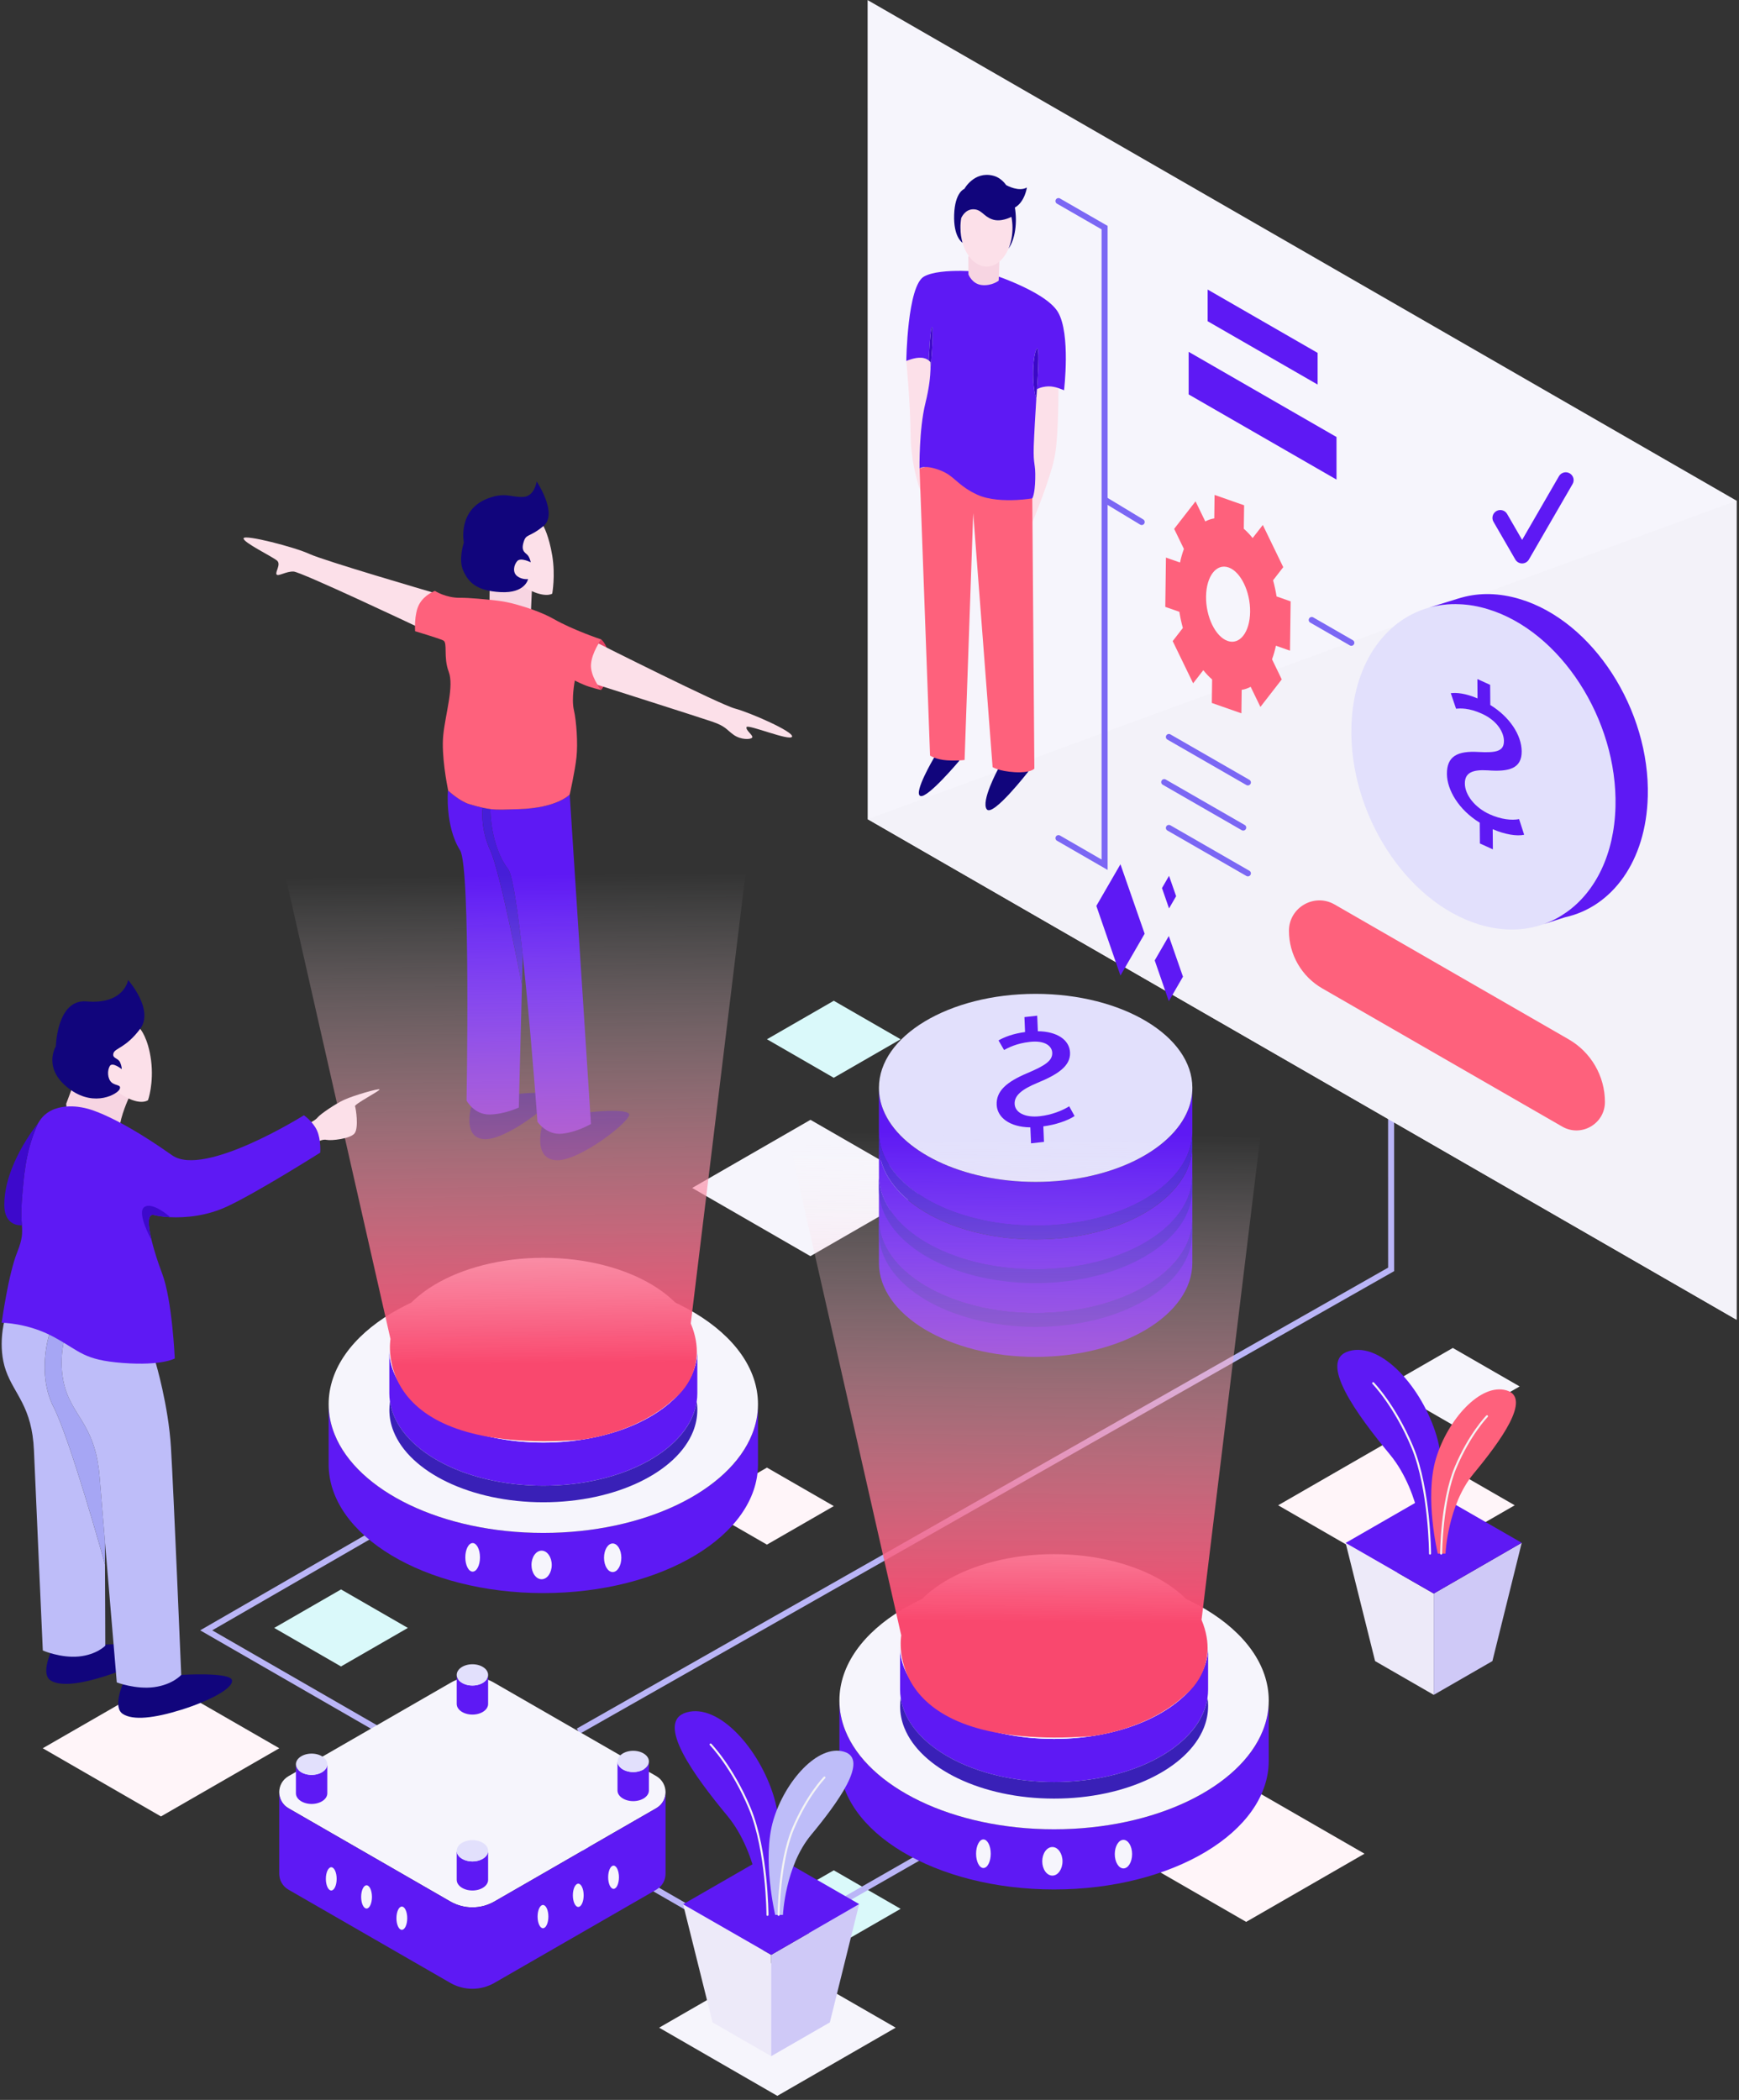 <svg xmlns="http://www.w3.org/2000/svg" width="420" height="507" viewBox="0 0 420 507" fill="none"><rect x="0" y="0" width="420" height="507" fill="#333333" stroke="none"/><g clip-path="url(#clip0_423_5812)"><path d="M308.697 363.437L337.266 346.985L365.83 363.437L337.246 379.899L308.697 363.437Z" fill="#FFF5F9"></path><path d="M334.742 334.74L350.882 325.449L367.021 334.74L350.872 344.041L334.742 334.74Z" fill="#F6F5FC"></path><path d="M159.191 489.561L187.755 473.114L216.324 489.561L187.74 506.023L159.191 489.561Z" fill="#F6F5FC"></path><path d="M185.236 460.868L201.376 451.572L217.515 460.868L201.366 470.169L185.236 460.868Z" fill="#DAF9FA"></path><path d="M167.173 286.822L195.742 270.37L224.31 286.822L195.727 303.284L167.173 286.822Z" fill="#F6F5FC"></path><path d="M185.236 250.919L201.376 241.624L217.515 250.919L201.366 260.22L185.236 250.919Z" fill="#DAF9FA"></path><path d="M10.325 422.099L38.894 405.652L67.458 422.099L38.874 438.561L10.325 422.099Z" fill="#FFF5F9"></path><path d="M66.228 393.048L82.367 383.752L98.506 393.048L82.357 402.349L66.228 393.048Z" fill="#DAF9FA"></path><path d="M272.418 447.557L300.987 431.105L329.551 447.557L300.972 464.019L272.418 447.557Z" fill="#FFF5F9"></path><path d="M169.092 363.634L185.236 354.338L201.376 363.634L185.226 372.935L169.092 363.634Z" fill="#FFF5F9"></path><path d="M183.347 471.371L182.988 471.16L48.347 393.627L94.62 366.922L95.348 368.179L51.255 393.627L183.352 469.698L225.162 445.771L225.885 447.027L183.347 471.371Z" fill="#BAB5F7"></path><path d="M140.021 418.609L139.303 417.348L335.259 306.057L335.249 269.452H336.706L336.715 306.901L336.346 307.112L140.021 418.609Z" fill="#BAB5F7"></path><path d="M160.746 432.681V432.705C160.746 434.207 159.993 435.709 158.497 436.578L148.159 442.526L131.129 452.347L119.423 459.086C116.121 460.991 112.047 460.991 108.746 459.086L97.094 452.377L80.014 442.541L69.686 436.592C68.18 435.738 67.438 434.222 67.438 432.705V432.681C67.452 431.189 68.19 429.702 69.686 428.833L108.913 406.236C112.121 404.381 116.072 404.381 119.266 406.236L158.492 428.818C159.973 429.672 160.726 431.174 160.741 432.681H160.746Z" fill="#F6F5FC"></path><path d="M160.746 432.705V452.323C160.771 453.84 160.018 455.381 158.497 456.249L119.423 478.743C116.121 480.648 112.047 480.648 108.746 478.743L69.686 456.249C68.19 455.381 67.452 453.894 67.438 452.402V432.705C67.438 434.222 68.176 435.739 69.686 436.593L80.014 442.541L97.094 452.377L108.746 459.086C112.047 460.991 116.121 460.991 119.423 459.086L131.129 452.348L148.159 442.526L158.497 436.578C159.993 435.709 160.746 434.207 160.746 432.705Z" fill="#5E19F4"></path><path d="M79.05 425.962V432.98C79.05 434.394 77.358 435.547 75.261 435.547C73.165 435.547 71.468 434.394 71.468 432.98V425.962C71.468 427.375 73.165 428.529 75.261 428.529C77.358 428.529 79.05 427.375 79.05 425.962Z" fill="#5E19F4"></path><path d="M79.05 425.962C79.05 427.375 77.358 428.529 75.261 428.529C73.165 428.529 71.468 427.375 71.468 425.962C71.468 424.548 73.165 423.395 75.261 423.395C77.358 423.395 79.05 424.548 79.05 425.962Z" fill="#E2E0FC"></path><path d="M117.888 446.855V453.874C117.888 455.288 116.196 456.441 114.099 456.441C112.003 456.441 110.306 455.288 110.306 453.874V446.855C110.306 448.269 112.003 449.422 114.099 449.422C116.196 449.422 117.888 448.269 117.888 446.855Z" fill="#5E19F4"></path><path d="M117.888 446.855C117.888 448.269 116.196 449.422 114.099 449.422C112.003 449.422 110.306 448.269 110.306 446.855C110.306 445.442 112.003 444.288 114.099 444.288C116.196 444.288 117.888 445.442 117.888 446.855Z" fill="#E2E0FC"></path><path d="M117.888 404.386V411.404C117.888 412.818 116.196 413.971 114.099 413.971C112.003 413.971 110.306 412.818 110.306 411.404V404.386C110.306 405.799 112.003 406.953 114.099 406.953C116.196 406.953 117.888 405.799 117.888 404.386Z" fill="#5E19F4"></path><path d="M117.888 404.386C117.888 405.799 116.196 406.953 114.099 406.953C112.003 406.953 110.306 405.799 110.306 404.386C110.306 402.972 112.003 401.819 114.099 401.819C116.196 401.819 117.888 402.972 117.888 404.386Z" fill="#E2E0FC"></path><path d="M156.721 425.279V432.298C156.721 433.712 155.029 434.865 152.932 434.865C150.836 434.865 149.139 433.712 149.139 432.298V425.279C149.139 426.693 150.836 427.846 152.932 427.846C155.029 427.846 156.721 426.693 156.721 425.279Z" fill="#5E19F4"></path><path d="M156.721 425.279C156.721 426.693 155.029 427.846 152.932 427.846C150.836 427.846 149.139 426.693 149.139 425.279C149.139 423.866 150.836 422.712 152.932 422.712C155.029 422.712 156.721 423.866 156.721 425.279Z" fill="#E2E0FC"></path><path d="M80.005 456.441C80.725 456.441 81.309 455.184 81.309 453.633C81.309 452.083 80.725 450.826 80.005 450.826C79.285 450.826 78.701 452.083 78.701 453.633C78.701 455.184 79.285 456.441 80.005 456.441Z" fill="#F6F5FC"></path><path d="M88.528 460.799C89.248 460.799 89.832 459.542 89.832 457.992C89.832 456.441 89.248 455.184 88.528 455.184C87.807 455.184 87.224 456.441 87.224 457.992C87.224 459.542 87.807 460.799 88.528 460.799Z" fill="#F6F5FC"></path><path d="M97.05 465.938C97.77 465.938 98.354 464.681 98.354 463.131C98.354 461.58 97.77 460.323 97.05 460.323C96.33 460.323 95.746 461.58 95.746 463.131C95.746 464.681 96.33 465.938 97.05 465.938Z" fill="#F6F5FC"></path><path d="M148.184 456.048C148.904 456.048 149.488 454.791 149.488 453.241C149.488 451.69 148.904 450.433 148.184 450.433C147.464 450.433 146.88 451.69 146.88 453.241C146.88 454.791 147.464 456.048 148.184 456.048Z" fill="#F6F5FC"></path><path d="M139.661 460.411C140.382 460.411 140.965 459.155 140.965 457.604C140.965 456.054 140.382 454.797 139.661 454.797C138.941 454.797 138.357 456.054 138.357 457.604C138.357 459.155 138.941 460.411 139.661 460.411Z" fill="#F6F5FC"></path><path d="M131.14 465.55C131.86 465.55 132.444 464.293 132.444 462.743C132.444 461.192 131.86 459.936 131.14 459.936C130.42 459.936 129.836 461.192 129.836 462.743C129.836 464.293 130.42 465.55 131.14 465.55Z" fill="#F6F5FC"></path><path d="M419.411 120.889V318.636L209.559 197.784L209.544 0.022L216.649 4.111L419.411 120.889Z" fill="#F6F5FC"></path><path d="M419.41 120.889L209.559 197.784L419.41 318.636V120.889Z" fill="#F3F2F9"></path><path d="M255.639 93.708C255.639 93.708 255.688 104.148 254.857 109.507C254.04 114.867 249.356 126.038 249.356 126.038C249.356 126.038 244.789 124.084 244.976 123.81C245.021 123.736 245.242 122.519 245.547 120.717C247.742 120.6 249.311 120.325 249.311 120.325C249.311 120.325 249.946 119.51 250.03 115.623C250.133 111.721 249.528 112.452 249.666 107.824C249.774 104.648 250.094 99.294 250.29 96.26C250.384 94.881 250.448 93.983 250.448 93.983C250.448 93.983 251.403 93.365 253.159 93.296C254.001 93.262 254.921 93.473 255.634 93.713L255.639 93.708Z" fill="#FCE0E9"></path><path d="M390.158 194.786C389.867 206.241 385.33 215.262 378.412 220.19C377.556 220.798 376.665 221.348 375.735 221.844C374.791 222.335 373.802 222.772 372.783 223.135C372.665 223.179 372.567 223.208 372.448 223.253C372.04 223.37 371.75 223.468 371.676 223.483C371.661 223.498 371.646 223.498 371.646 223.498C367.287 224.789 362.401 224.774 357.254 223.208C339.648 217.873 325.821 196.484 326.392 175.458C326.771 160.596 334.27 149.891 344.839 146.789L345.248 146.657C346.325 146.367 347.442 146.151 348.579 146.019C349.888 145.872 351.226 145.818 352.574 145.886C354.739 145.975 356.993 146.367 359.291 147.059C376.882 152.365 390.709 173.754 390.153 194.781L390.158 194.786Z" fill="#E2E0FC"></path><path d="M241.021 185.755C241.021 185.755 236.853 193.475 238.324 195.399C239.791 197.323 248.397 186.24 248.397 186.24L245.749 183.924L241.026 185.755H241.021Z" fill="#11057C"></path><path d="M225.555 183.001C225.555 183.001 220.58 191.414 222.258 192.169C223.941 192.92 231.691 183.673 231.691 183.673L228.305 179.664L225.555 183.006V183.001Z" fill="#11057C"></path><path d="M228.36 114.145C228.36 114.204 222.288 118.543 222.288 118.543C222.288 118.543 219.985 112.398 219.931 104.972C219.872 97.531 218.893 87.156 218.893 87.156L218.907 87.141C219.124 87.053 220.89 86.287 222.435 86.361C223.336 86.395 223.951 86.724 224.3 87.013C224.576 87.229 224.709 87.431 224.709 87.431C224.709 87.431 224.773 88.025 224.738 89.158C224.694 90.798 224.438 93.571 223.508 97.316C221.929 103.681 222.086 113.105 222.086 113.105C222.086 113.105 223.169 112.094 226.918 113.488C227.459 113.689 227.937 113.915 228.365 114.145H228.36Z" fill="#FCE0E9"></path><path d="M249.316 120.33L249.818 185.583C249.818 185.583 248.928 186.677 245.06 186.437C241.192 186.196 239.731 185.21 239.731 185.21L235.047 123.888L232.965 183.482C232.965 183.482 231.361 183.737 228.724 183.576C226.086 183.414 224.625 182.427 224.625 182.427L222.091 113.11C222.091 113.11 237.851 108.639 238.334 109.12C238.816 109.601 249.316 120.335 249.316 120.335V120.33Z" fill="#FE617C"></path><path d="M256.992 94.233C256.992 94.233 256.422 93.963 255.634 93.708C254.921 93.468 254.001 93.257 253.159 93.291C251.403 93.365 250.448 93.978 250.448 93.978C250.448 93.978 251.28 82.851 250.374 84.25C249.469 85.649 249.075 92.741 250.291 96.26C250.094 99.293 249.774 104.648 249.666 107.824C249.528 112.452 250.133 111.721 250.03 115.623C249.941 119.51 249.311 120.325 249.311 120.325C249.311 120.325 247.742 120.6 245.547 120.717C242.713 120.855 238.86 120.742 236.031 119.441C231.755 117.458 230.854 115.52 228.36 114.15C227.937 113.92 227.454 113.694 226.913 113.493C223.169 112.099 222.081 113.11 222.081 113.11C222.081 113.11 221.924 103.686 223.503 97.32C224.433 93.571 224.689 90.802 224.733 89.163C224.733 89.163 225.511 80.545 225.152 79.097C224.778 77.649 224.295 87.023 224.295 87.023C223.946 86.734 223.331 86.405 222.43 86.371C220.89 86.297 219.119 87.063 218.902 87.151L218.888 87.166C218.888 87.166 219.114 69.02 223.178 66.758C227.262 64.495 238.201 65.742 238.201 65.742C238.201 65.742 252.367 70.1 255.502 75.327C258.636 80.569 256.983 94.238 256.983 94.238L256.992 94.233Z" fill="#5E19F4"></path><path d="M233.866 61.869L233.901 66.257C233.901 66.257 234.762 68.594 237.163 68.829C239.564 69.065 241.203 67.764 241.203 67.764L241.375 63.038L233.866 61.869Z" fill="#F7D5E2"></path><path d="M244.533 54.914C244.548 56.799 244.194 58.561 243.569 60.034C242.471 62.62 240.538 64.348 238.328 64.368C235.716 64.387 233.442 62.007 232.473 58.615C232.158 57.506 231.976 56.294 231.966 55.013C231.961 54.193 232.025 53.408 232.158 52.652V52.642C232.242 52.461 233.098 50.541 235.037 50.527C236.975 50.512 237.502 52.23 239.652 52.976C241.694 53.692 244.036 52.475 244.267 52.367C244.435 53.172 244.523 54.026 244.533 54.919V54.914Z" fill="#FCE0E9"></path><path d="M224.739 89.158C224.773 88.025 224.709 87.431 224.709 87.431C224.709 87.431 224.576 87.229 224.301 87.013C224.301 87.013 224.783 77.644 225.157 79.087C225.516 80.535 224.739 89.153 224.739 89.153V89.158Z" fill="#3B09C6"></path><path d="M250.448 93.983C250.448 93.983 250.384 94.881 250.291 96.26C249.07 92.746 249.469 85.654 250.374 84.25C251.28 82.852 250.448 93.978 250.448 93.978V93.983Z" fill="#3B09C6"></path><path d="M245.114 50.11C245.71 53.722 245.203 57.722 243.574 60.044C244.199 58.566 244.548 56.794 244.534 54.91C244.534 54.026 244.43 53.167 244.273 52.358C244.041 52.475 241.699 53.693 239.647 52.966C237.497 52.225 237.059 50.517 235.037 50.532C233.088 50.546 232.247 52.461 232.158 52.632V52.647C232.025 53.418 231.957 54.198 231.971 55.013C231.971 56.304 232.158 57.506 232.463 58.625C232.291 58.493 230.269 57.104 230.441 51.852C230.628 46.355 232.911 45.604 232.911 45.604C232.911 45.604 235.253 41.3 239.8 42.399C241.094 42.703 242.172 43.542 243.013 44.691L243.028 44.706C243.289 44.853 246.108 46.36 248.012 45.27C248.012 45.27 247.53 48.75 245.104 50.114L245.114 50.11Z" fill="#11057C"></path><path d="M300.48 121.998L293.34 119.495L293.267 125.164C292.514 125.277 291.781 125.527 291.097 125.896L288.745 121.046L283.583 127.687L285.935 132.536C285.556 133.547 285.241 134.642 284.995 135.815L281.595 134.622L281.438 146.524L284.838 147.717C285.049 149.057 285.335 150.357 285.679 151.624L283.224 154.789L288.164 164.974L290.619 161.808C291.288 162.652 292.007 163.408 292.75 164.051L292.676 169.72L299.816 172.223L299.89 166.554C300.642 166.441 301.376 166.191 302.06 165.823L304.412 170.677L309.568 164.036L307.216 159.177C307.595 158.176 307.91 157.077 308.156 155.904L311.556 157.096L311.714 145.194L308.314 144.001C308.102 142.671 307.817 141.361 307.472 140.104L309.928 136.934L304.992 126.75L302.532 129.91C301.863 129.066 301.144 128.31 300.401 127.667L300.475 121.998H300.48ZM301.922 147.741C301.858 152.645 299.422 155.776 296.485 154.745C293.547 153.715 291.215 148.91 291.284 144.006C291.348 139.103 293.788 135.972 296.721 137.003C299.658 138.033 301.991 142.838 301.922 147.741Z" fill="#FE617C"></path><path d="M357.426 203.65L357.386 198.638C352.254 195.487 349.489 190.682 349.459 186.874C349.425 182.584 351.989 181.254 357.101 181.558C361.416 181.794 363.247 181.377 363.227 178.869C363.212 176.94 361.751 174.068 357.923 172.326C354.739 170.878 352.707 171.016 351.664 171.114L350.394 167.369C351.831 167.207 353.863 167.359 356.85 168.625L356.816 163.953L359.896 165.352L359.935 170.216C364.521 173.018 367.478 177.391 367.513 181.391C367.547 185.583 364.428 186.373 359.364 185.995C355.694 185.769 353.77 186.525 353.789 189.176C353.809 191.924 356.215 194.987 359.743 196.587C362.533 197.853 365.112 198.113 366.893 197.77L368.113 201.539C366.381 201.951 363.399 201.465 360.516 200.199L360.555 205.068L357.421 203.645L357.426 203.65Z" fill="#5E19F4"></path><path d="M267.508 210.04L255.275 202.982C254.926 202.781 254.808 202.339 255.01 201.99C255.211 201.642 255.659 201.529 256.004 201.725L266.051 207.527V55.376L255.275 49.172C254.926 48.971 254.808 48.529 255.01 48.181C255.211 47.832 255.654 47.719 256.004 47.916L267.508 54.541V210.045V210.04Z" fill="#7B67F4"></path><path d="M275.74 126.764C275.612 126.764 275.479 126.73 275.366 126.661L266.632 121.385C266.288 121.179 266.179 120.732 266.386 120.389C266.593 120.045 267.045 119.937 267.385 120.143L276.119 125.419C276.463 125.626 276.571 126.072 276.365 126.416C276.227 126.642 275.991 126.764 275.745 126.764H275.74Z" fill="#7B67F4"></path><path d="M326.372 155.923C326.249 155.923 326.126 155.894 326.008 155.825L316.442 150.318C316.093 150.117 315.975 149.675 316.177 149.327C316.378 148.978 316.821 148.86 317.17 149.062L326.736 154.568C327.085 154.77 327.204 155.211 327.002 155.56C326.869 155.791 326.623 155.923 326.372 155.923Z" fill="#7B67F4"></path><path d="M311.306 224.74C311.306 230.472 314.371 235.773 319.351 238.639L377.305 272.005C381.886 274.645 387.619 271.342 387.619 266.066C387.619 259.823 384.277 254.056 378.86 250.934L322.338 218.384C317.437 215.562 311.306 219.09 311.306 224.735V224.74Z" fill="#FE617C"></path><path d="M367.621 136.036C366.942 136.036 366.317 135.677 365.977 135.088L360.708 125.984C360.181 125.076 360.496 123.917 361.401 123.397C362.307 122.872 363.473 123.181 363.994 124.089L367.621 130.352L376.517 114.975C377.044 114.067 378.205 113.758 379.11 114.283C380.021 114.808 380.331 115.966 379.804 116.869L369.259 135.088C368.92 135.672 368.295 136.036 367.616 136.036H367.621Z" fill="#5E19F4"></path><path d="M291.668 69.909V77.556L318.229 92.849V85.203L291.668 69.909Z" fill="#5E19F4"></path><path d="M287.082 84.947V95.23L322.79 115.79V105.512L287.082 84.947Z" fill="#5E19F4"></path><path d="M301.385 189.637C301.262 189.637 301.139 189.607 301.021 189.539L281.944 178.564C281.595 178.363 281.477 177.921 281.678 177.573C281.88 177.224 282.323 177.106 282.672 177.308L301.749 188.282C302.099 188.483 302.217 188.925 302.015 189.274C301.882 189.504 301.636 189.637 301.385 189.637Z" fill="#7B67F4"></path><path d="M300.259 200.538C300.136 200.538 300.013 200.508 299.895 200.439L280.818 189.465C280.469 189.264 280.351 188.822 280.553 188.474C280.754 188.125 281.197 188.007 281.546 188.209L300.623 199.183C300.973 199.384 301.091 199.826 300.889 200.174C300.756 200.405 300.51 200.538 300.259 200.538Z" fill="#7B67F4"></path><path d="M301.385 211.591C301.262 211.591 301.139 211.561 301.021 211.493L281.944 200.518C281.595 200.317 281.477 199.875 281.678 199.527C281.88 199.178 282.323 199.061 282.672 199.262L301.749 210.236C302.099 210.437 302.217 210.879 302.015 211.228C301.882 211.458 301.636 211.591 301.385 211.591Z" fill="#7B67F4"></path><path d="M397.967 192.361C397.544 207.934 389.376 218.958 377.979 221.466C377.979 221.466 374.624 222.556 372.788 223.135C373.807 222.772 374.796 222.34 375.741 221.844C376.671 221.353 377.556 220.798 378.417 220.19C385.336 215.257 389.872 206.241 390.163 194.786C390.714 173.759 376.892 152.37 359.301 147.064C357.003 146.367 354.75 145.975 352.584 145.891C351.231 145.818 349.893 145.876 348.589 146.024C347.457 146.156 346.335 146.372 345.258 146.662L352.033 144.561L352.717 144.36L352.919 144.301C352.978 144.271 353.037 144.257 353.081 144.257C357.357 143.069 362.111 143.138 367.11 144.649C384.716 149.955 398.543 171.344 397.972 192.371L397.967 192.361Z" fill="#5E19F4"></path><path d="M130.893 272.029C130.893 272.029 128.664 279.764 134.298 280.127C139.932 280.491 152.873 270.301 151.914 268.932C150.954 267.563 142.55 268.53 142.55 268.53L134.962 269.801L130.893 272.039V272.029Z" fill="#11057C"></path><path d="M113.765 267.45C113.765 267.45 111.673 274.709 116.958 275.047C122.243 275.386 134.387 265.825 133.491 264.539C132.596 263.253 124.703 264.161 124.703 264.161L117.583 265.354L113.765 267.455V267.45Z" fill="#11057C"></path><path d="M147.225 160.007C147.343 164.139 145.188 166.589 145.188 166.589L145.159 166.574V166.559C144.883 166.196 142.57 163.168 142.733 160.453C142.89 157.553 145.203 154.377 145.203 154.377C145.203 154.377 147.122 155.869 147.225 160.002V160.007Z" fill="#E54164"></path><path d="M104.328 142.99C104.328 142.99 78.269 135.388 74.726 133.743C71.183 132.094 59.098 128.988 58.828 129.954C58.557 130.921 66.051 134.499 66.961 135.407C67.871 136.315 66.459 138.038 66.779 138.671C67.099 139.304 69.097 137.901 70.912 137.994C72.728 138.082 100.234 151.074 100.234 151.074C100.234 151.074 102.866 150.47 102.985 150.289C103.103 150.107 104.333 143 104.333 143L104.328 142.99Z" fill="#FCE0E9"></path><path d="M128.448 142.73L128.197 148.492L120.835 149.445C120.835 149.445 118.292 147.27 118.247 147.045C118.203 146.819 118.247 142.657 118.247 142.657L118.474 141.199L128.152 139.206L128.448 142.73Z" fill="#F7D5E2"></path><path d="M131.248 127.015C131.248 127.015 132.567 129.277 133.374 134.126C134.181 138.976 133.374 143.329 133.374 143.329C133.374 143.329 131.573 144.659 126.549 141.759C121.525 138.858 120.433 135.324 120.433 135.324L123.793 127.015L126.962 123.844L131.253 127.015H131.248Z" fill="#FCE0E9"></path><path d="M129.604 116.231C129.604 116.231 134.859 124.055 131.247 127.015C127.636 129.974 127.089 128.708 126.425 131C125.761 133.292 127.084 133.449 127.581 134.22C128.083 134.99 128.172 135.761 128.172 135.761C128.172 135.761 125.766 134.514 124.924 135.466C124.083 136.418 123.734 138.21 124.924 139.113C126.115 140.021 127.537 139.815 127.537 139.815C127.537 139.815 126.878 143.28 120.929 142.966C114.98 142.652 113.135 140.536 111.89 137.798C110.645 135.059 112.028 131 112.028 131C112.028 131 110.438 123.162 117.799 120.349C122.031 118.735 123.483 120.124 126.341 119.986C129.156 119.849 129.614 116.227 129.614 116.227L129.604 116.231Z" fill="#11057C"></path><path d="M142.732 271.362C142.732 271.362 139.377 273.379 135.666 273.727C131.947 274.076 129.806 270.827 129.806 270.827C129.806 270.827 128.586 253.889 126.987 237.839C126.755 235.405 126.495 232.995 126.244 230.664C125.082 220.136 123.818 211.291 122.711 209.839C118.42 204.243 118.42 195.482 118.42 195.482L118.464 195.35C120.368 195.581 122.012 195.453 125.225 195.365C134.604 195.105 137.595 191.826 137.595 191.826L142.727 271.362H142.732Z" fill="#5E19F4"></path><path d="M126.061 237.834L125.304 267.401C125.304 267.401 121.83 269.069 118.149 269.084C114.483 269.099 112.682 265.722 112.682 265.722C112.682 265.722 113.701 209.372 111.127 205.313C107.422 199.438 108.19 190.854 108.19 190.854L108.219 190.766C108.234 190.854 108.249 190.898 108.249 190.898C108.249 190.898 111.024 193.465 113.337 194.147C114.631 194.54 115.679 194.815 116.579 195.016C116.579 195.016 115.881 199.772 118.425 205.328C120.969 210.884 126.056 237.839 126.056 237.839L126.061 237.834Z" fill="#5E19F4"></path><path d="M126.249 230.654L126.062 237.829C126.062 237.829 120.974 210.874 118.43 205.318C115.886 199.762 116.585 195.006 116.585 195.006C117.269 195.154 117.879 195.266 118.474 195.34L118.43 195.473C118.43 195.473 118.43 204.234 122.721 209.829C123.828 211.277 125.093 220.126 126.254 230.654H126.249Z" fill="#461ED8"></path><path d="M144.563 155.374C144.563 155.374 173.762 170.068 177.486 171.065C181.211 172.061 191.751 176.685 191.298 177.862C190.846 179.04 180.576 174.78 180.306 175.551C180.035 176.321 181.989 177.553 181.669 178.069C181.349 178.584 178.943 178.677 177.171 177.406C175.4 176.135 175.307 175.35 171.916 174.206C168.526 173.057 144.342 165.357 144.342 165.357L140.179 162.907V159.217L144.573 155.369L144.563 155.374Z" fill="#FCE0E9"></path><path d="M142.732 160.458C142.575 163.168 144.883 166.201 145.158 166.564V166.579C144.883 166.52 142.644 166.014 141.03 165.332C139.327 164.606 138.835 164.301 138.835 164.301C138.835 164.301 137.964 168.709 138.604 171.438C139.229 174.147 139.593 179.502 139.229 182.849C138.865 186.196 137.6 191.826 137.6 191.826C137.6 191.826 134.604 195.105 125.23 195.365C122.017 195.453 120.373 195.581 118.469 195.35C117.874 195.276 117.264 195.163 116.58 195.016C115.679 194.815 114.631 194.54 113.337 194.148C111.024 193.465 108.249 190.898 108.249 190.898C108.249 190.898 108.234 190.854 108.22 190.766C108.003 189.691 106.547 182.339 107.058 177.47C107.595 172.218 109.706 165.681 108.367 162.171C107.029 158.647 108.166 155.182 107.058 154.632C105.951 154.097 100.253 152.399 100.253 152.399C100.253 152.399 99.963 148.281 101.228 145.93C102.477 143.579 105.036 142.667 105.036 142.667C105.036 142.667 107.639 144.365 111.098 144.335C113.352 144.306 117.278 144.698 119.734 144.973C121.392 145.16 123.036 145.479 124.649 145.93C127.134 146.627 130.884 147.83 133.738 149.454C138.417 152.124 145.208 154.387 145.208 154.387C145.208 154.387 142.895 157.563 142.737 160.463L142.732 160.458Z" fill="#FE617C"></path><path d="M183.066 339.02V353.543C183.066 370.716 159.841 384.635 131.213 384.635C102.585 384.635 79.375 370.716 79.375 353.543V339.02C79.375 341.518 79.862 343.947 80.802 346.279C86.259 359.953 106.758 370.108 131.213 370.108C155.668 370.108 176.182 359.953 181.639 346.279C182.574 343.947 183.066 341.513 183.066 339.02Z" fill="#5E19F4"></path><path d="M183.066 339.02C183.066 341.518 182.579 343.947 181.639 346.279C176.182 359.953 155.668 370.108 131.213 370.108C106.758 370.108 86.254 359.953 80.802 346.279C79.867 343.947 79.375 341.513 79.375 339.02C79.375 321.846 102.585 307.927 131.213 307.927C159.841 307.927 183.066 321.846 183.066 339.02Z" fill="#F6F5FC"></path><path d="M168.417 325.989V336.399C168.417 337.071 168.368 337.749 168.265 338.396C166.582 349.788 150.639 358.701 131.223 358.701C111.806 358.701 95.864 349.788 94.181 338.396C94.078 337.749 94.028 337.076 94.028 336.399V325.989C94.028 327.78 94.373 329.523 95.047 331.186C95.313 331.874 95.647 332.546 96.016 333.194C101.025 341.979 114.891 348.286 131.223 348.286C147.554 348.286 161.42 341.979 166.429 333.194C166.798 332.546 167.128 331.874 167.399 331.186C168.063 329.523 168.417 327.78 168.417 325.989Z" fill="#5E19F4"></path><path d="M168.417 325.989C168.417 327.78 168.068 329.527 167.394 331.196C163.482 341.007 148.765 348.291 131.218 348.291C113.671 348.291 98.969 341.007 95.052 331.196C94.378 329.522 94.028 327.78 94.028 325.989C94.028 313.669 110.679 303.686 131.218 303.686C151.756 303.686 168.417 313.669 168.417 325.989Z" fill="#F6F5FC"></path><path d="M114.153 379.457C115.132 379.457 115.925 377.913 115.925 376.007C115.925 374.101 115.132 372.557 114.153 372.557C113.175 372.557 112.382 374.101 112.382 376.007C112.382 377.913 113.175 379.457 114.153 379.457Z" fill="#F6F5FC"></path><path d="M130.81 381.293C132.16 381.293 133.255 379.748 133.255 377.843C133.255 375.937 132.16 374.392 130.81 374.392C129.459 374.392 128.364 375.937 128.364 377.843C128.364 379.748 129.459 381.293 130.81 381.293Z" fill="#F6F5FC"></path><path d="M147.973 379.556C149.128 379.556 150.064 378.011 150.064 376.105C150.064 374.2 149.128 372.655 147.973 372.655C146.818 372.655 145.882 374.2 145.882 376.105C145.882 378.011 146.818 379.556 147.973 379.556Z" fill="#F6F5FC"></path><path d="M168.417 340.409C168.417 342.19 168.058 343.942 167.399 345.606C163.487 355.422 148.764 362.706 131.228 362.706C113.691 362.706 98.969 355.422 95.057 345.606C94.382 343.942 94.038 342.185 94.038 340.409C94.038 339.736 94.087 339.059 94.191 338.401C95.874 349.793 111.806 358.706 131.233 358.706C150.659 358.706 166.592 349.793 168.274 338.401C168.378 339.064 168.427 339.736 168.427 340.409H168.417Z" fill="#3920B7"></path><path d="M306.424 410.575V425.098C306.424 442.271 283.199 456.191 254.571 456.191C225.944 456.191 202.733 442.271 202.733 425.098V410.575C202.733 413.073 203.221 415.502 204.16 417.834C209.617 431.508 230.116 441.663 254.571 441.663C279.027 441.663 299.54 431.508 304.997 417.834C305.932 415.502 306.424 413.068 306.424 410.575Z" fill="#5E19F4"></path><path d="M306.424 410.575C306.424 413.073 305.937 415.502 304.997 417.834C299.54 431.508 279.027 441.663 254.571 441.663C230.116 441.663 209.612 431.508 204.16 417.834C203.225 415.502 202.733 413.068 202.733 410.575C202.733 393.401 225.944 379.482 254.571 379.482C283.199 379.482 306.424 393.401 306.424 410.575Z" fill="#F6F5FC"></path><path d="M291.776 397.544V407.954C291.776 408.626 291.726 409.304 291.623 409.951C289.94 421.343 273.998 430.256 254.581 430.256C235.165 430.256 219.222 421.343 217.539 409.951C217.436 409.304 217.387 408.631 217.387 407.954V397.544C217.387 399.335 217.731 401.078 218.405 402.741C218.671 403.429 219.006 404.101 219.375 404.749C224.384 413.534 238.25 419.841 254.581 419.841C270.913 419.841 284.779 413.534 289.788 404.749C290.157 404.101 290.486 403.429 290.757 402.741C291.421 401.078 291.776 399.335 291.776 397.544Z" fill="#5E19F4"></path><path d="M291.771 397.539C291.771 399.33 291.421 401.078 290.747 402.746C286.835 412.558 272.118 419.841 254.571 419.841C237.025 419.841 222.322 412.558 218.405 402.746C217.731 401.073 217.382 399.33 217.382 397.539C217.382 385.22 234.033 375.236 254.571 375.236C275.11 375.236 291.771 385.22 291.771 397.539Z" fill="#F6F5FC"></path><path d="M237.512 451.013C238.49 451.013 239.283 449.468 239.283 447.562C239.283 445.657 238.49 444.112 237.512 444.112C236.533 444.112 235.74 445.657 235.74 447.562C235.74 449.468 236.533 451.013 237.512 451.013Z" fill="#F6F5FC"></path><path d="M254.168 452.848C255.519 452.848 256.614 451.303 256.614 449.398C256.614 447.492 255.519 445.947 254.168 445.947C252.818 445.947 251.723 447.492 251.723 449.398C251.723 451.303 252.818 452.848 254.168 452.848Z" fill="#F6F5FC"></path><path d="M271.331 451.111C272.486 451.111 273.423 449.566 273.423 447.66C273.423 445.755 272.486 444.21 271.331 444.21C270.177 444.21 269.24 445.755 269.24 447.66C269.24 449.566 270.177 451.111 271.331 451.111Z" fill="#F6F5FC"></path><path d="M291.776 411.959C291.776 413.74 291.416 415.493 290.757 417.156C286.845 426.973 272.123 434.256 254.586 434.256C237.049 434.256 222.327 426.973 218.415 417.156C217.741 415.493 217.396 413.736 217.396 411.959C217.396 411.286 217.446 410.609 217.549 409.951C219.232 421.343 235.165 430.256 254.591 430.256C274.017 430.256 289.95 421.343 291.633 409.951C291.736 410.614 291.785 411.286 291.785 411.959H291.776Z" fill="#3920B7"></path><path d="M287.972 262.655V273.256C287.972 285.791 271.016 295.956 250.118 295.956C229.221 295.956 212.274 285.796 212.274 273.256V262.655C212.274 264.475 212.629 266.252 213.313 267.955C217.293 277.938 232.262 285.354 250.118 285.354C267.975 285.354 282.948 277.943 286.929 267.955C287.613 266.252 287.967 264.475 287.967 262.655H287.972Z" fill="#5E19F4"></path><path d="M287.972 262.655C287.972 264.475 287.618 266.252 286.934 267.955C282.953 277.938 267.975 285.354 250.123 285.354C232.272 285.354 217.303 277.943 213.318 267.955C212.634 266.252 212.279 264.475 212.279 262.655C212.279 250.119 229.226 239.955 250.123 239.955C271.021 239.955 287.977 250.114 287.977 262.655H287.972Z" fill="#E2E0FC"></path><path d="M287.967 276.549V283.784C287.967 296.329 271.016 306.479 250.123 306.479C229.231 306.479 212.279 296.329 212.279 283.784V276.549C212.279 289.08 229.216 299.244 250.123 299.244C271.031 299.244 287.967 289.08 287.967 276.549Z" fill="#5E19F4"></path><path d="M287.972 283.74V294.341C287.972 306.876 271.016 317.041 250.118 317.041C229.221 317.041 212.274 306.881 212.274 294.341V283.74C212.274 285.561 212.629 287.337 213.313 289.04C217.293 299.024 232.262 306.44 250.118 306.44C267.975 306.44 282.948 299.028 286.929 289.04C287.613 287.337 287.967 285.561 287.967 283.74H287.972Z" fill="#5E19F4"></path><path d="M287.972 294.312V304.913C287.972 317.449 271.016 327.613 250.118 327.613C229.221 327.613 212.274 317.453 212.274 304.913V294.312C212.274 296.133 212.629 297.909 213.313 299.613C217.293 309.596 232.262 317.012 250.118 317.012C267.975 317.012 282.948 309.601 286.929 299.613C287.613 297.909 287.967 296.133 287.967 294.312H287.972Z" fill="#5E19F4"></path><path d="M249.012 276.059L248.849 272.191C243.693 272.127 240.839 269.683 240.716 266.743C240.573 263.435 243.078 261.217 248.141 259.087C252.417 257.271 254.218 256.097 254.134 254.164C254.07 252.677 252.555 251.126 248.721 251.553C245.533 251.906 243.525 252.951 242.502 253.511L241.154 251.194C242.571 250.404 244.583 249.58 247.57 249.177L247.418 245.57L250.503 245.226L250.66 248.981C255.266 249.03 258.302 251.047 258.435 254.129C258.572 257.364 255.507 259.42 250.488 261.472C246.852 262.993 244.967 264.476 245.051 266.517C245.139 268.638 247.595 269.894 251.128 269.502C253.918 269.192 256.476 268.201 258.233 267.106L259.532 269.462C257.829 270.586 254.867 271.587 251.984 271.946L252.141 275.7L249.007 276.049L249.012 276.059Z" fill="#5E19F4"></path><path d="M270.608 208.666L264.787 218.722L270.608 235.537L276.454 225.436L270.608 208.666Z" fill="#5E19F4"></path><path d="M282.289 225.996L278.884 231.881L282.289 241.717L285.709 235.812L282.289 225.996Z" fill="#5E19F4"></path><path d="M282.343 211.468L280.641 214.413L282.343 219.331L284.055 216.376L282.343 211.468Z" fill="#5E19F4"></path><path d="M287.967 273.188V276.55C287.967 289.08 271.016 299.245 250.123 299.245C229.231 299.245 212.279 289.08 212.279 276.55V273.188C212.279 275.013 212.629 276.785 213.313 278.493C217.298 288.471 232.272 295.878 250.123 295.878C267.975 295.878 282.948 288.466 286.934 278.493C287.618 276.78 287.967 275.013 287.967 273.188Z" fill="#461ED8"></path><path d="M287.967 283.74V287.102C287.967 299.632 271.016 309.797 250.123 309.797C229.231 309.797 212.279 299.632 212.279 287.102V283.74C212.279 285.566 212.629 287.337 213.313 289.045C217.298 299.024 232.272 306.43 250.123 306.43C267.975 306.43 282.948 299.019 286.934 289.045C287.618 287.332 287.967 285.566 287.967 283.74Z" fill="#461ED8"></path><path d="M287.967 294.312V297.674C287.967 310.204 271.016 320.369 250.123 320.369C229.231 320.369 212.279 310.204 212.279 297.674V294.312C212.279 296.138 212.629 297.909 213.313 299.617C217.298 309.596 232.272 317.002 250.123 317.002C267.975 317.002 282.948 309.591 286.934 299.617C287.618 297.904 287.967 296.138 287.967 294.312Z" fill="#461ED8"></path><path d="M290.196 391.099C295.004 402.594 286.383 409.102 286.383 409.102C277.113 417.868 263.389 419.208 263.389 419.208C212.639 422.737 217.667 394.849 217.667 394.849L191.136 277.973L309.49 232.593L290.191 391.099H290.196Z" fill="url(#paint0_linear_423_5812)"></path><path d="M166.838 319.544C171.645 331.039 163.025 337.547 163.025 337.547C153.754 346.313 140.031 347.653 140.031 347.653C89.28 351.182 94.309 323.294 94.309 323.294L67.777 206.418L186.131 161.037L166.833 319.544H166.838Z" fill="url(#paint1_linear_423_5812)"></path><path d="M29.648 406.648C29.648 406.648 27.173 412.175 29.648 413.804C32.123 415.434 37.26 414.845 43.785 412.808C50.304 410.771 56.475 407.64 56.022 405.647C55.569 403.654 43.785 404.386 43.785 404.386L36.069 402.57L29.653 406.643L29.648 406.648Z" fill="#11057C"></path><path d="M12.18 399.153C12.18 399.153 9.916 404.204 12.18 405.696C14.443 407.188 19.137 406.648 25.096 404.783C31.055 402.923 36.694 400.061 36.276 398.241C35.862 396.42 25.096 397.087 25.096 397.087L18.045 395.428L12.18 399.153Z" fill="#11057C"></path><path d="M25.363 377.705C25.117 376.807 16.944 347.516 12.919 339.668C8.849 331.692 11.885 322.224 11.885 322.224L15.984 319.368C16.742 319.412 17.204 319.456 17.263 319.515C17.436 319.672 18.833 321.022 20.112 322.268V324.065C17.436 324.109 15.374 324.153 15.374 324.153C15.374 324.153 13.863 330.607 16.23 336.595C18.587 342.568 23.119 345.297 24.039 356.345C24.315 359.683 24.797 365.538 25.348 372.11V372.184C25.363 374.054 25.363 375.909 25.363 377.71V377.705Z" fill="#A6A6F4"></path><path d="M43.78 404.386C43.78 404.386 41.728 406.737 37.236 407.345C32.758 407.939 28.206 406.202 28.206 406.202C28.206 406.202 26.971 391.585 25.81 377.735C25.653 375.865 25.505 373.995 25.343 372.179V372.105C24.791 365.538 24.309 359.678 24.034 356.34C23.119 345.292 18.582 342.563 16.225 336.59C13.853 330.602 15.369 324.148 15.369 324.148C15.369 324.148 17.435 324.104 20.107 324.06C20.703 324.06 21.313 324.045 21.952 324.045C26.563 323.986 31.941 323.971 32.143 324.148C32.507 324.467 37.609 329.051 37.609 329.051C37.609 329.051 40.675 339.304 41.285 349.425C41.91 359.545 43.77 404.386 43.77 404.386H43.78Z" fill="#BEBDF9"></path><path d="M25.431 397.338C25.431 397.338 23.355 399.527 19.005 399.949C14.66 400.356 10.34 398.501 10.34 398.501C10.34 398.501 8.652 360.959 8.204 350.254C7.752 339.555 3.48 336.752 1.414 330.897C-0.638 325.037 1.079 318.877 1.079 318.877C1.079 318.877 12.141 319.093 15.979 319.368L11.88 322.224C11.88 322.224 8.844 331.692 12.913 339.668C16.938 347.511 25.111 376.802 25.357 377.705C25.416 388.39 25.431 397.338 25.431 397.338Z" fill="#BEBDF9"></path><path d="M74.602 271.234C74.602 271.234 76.196 270.483 76.742 269.771C77.288 269.06 80.925 266.537 83.178 265.511C85.432 264.485 91.519 262.713 91.676 263.028C91.834 263.342 85.53 266.581 85.747 267.111C85.963 267.641 86.657 272.215 85.668 273.595C84.679 274.974 79.936 275.45 78.907 275.209C77.879 274.974 76.678 275.71 76.678 275.71H72.781L74.597 271.229L74.602 271.234Z" fill="#FCE0E9"></path><path d="M31.05 265.222C31.05 265.222 29.126 269.364 28.826 272.525C28.521 275.686 18.345 272.525 18.345 272.525L16.348 270.066L15.983 266.503L17.209 263.229L19.142 260.986L30.765 262.394L31.055 265.226L31.05 265.222Z" fill="#F7D5E2"></path><path d="M33.85 248.402C33.85 248.402 35.788 250.571 36.487 256.014C37.196 261.531 35.759 265.619 35.759 265.619C35.759 265.619 33.668 267.327 28.58 263.759C23.492 260.196 22.493 257.054 22.493 257.054L27.035 246.949L33.85 248.397V248.402Z" fill="#FCE0E9"></path><path d="M30.942 236.622C30.942 236.622 37.304 243.783 33.85 248.406C30.396 253.03 27.764 253.03 27.399 254.296C27.035 255.567 28.497 255.4 28.979 256.451C29.461 257.501 29.397 258.134 29.397 258.134C29.397 258.134 27.158 256.323 26.519 257.378C25.884 258.434 25.938 260.421 26.927 261.32C27.916 262.218 29.407 261.815 28.885 262.983C28.364 264.147 23 267.249 17.204 263.229C9.981 258.223 13.494 252.603 13.494 252.603C13.494 252.603 13.735 241.172 20.884 241.785C30.032 242.571 30.942 236.617 30.942 236.617V236.622Z" fill="#11057C"></path><path d="M77.348 278.287C77.348 278.287 62.449 287.71 55.048 291.205C49.96 293.625 44.725 294.061 41.049 293.875C39.391 293.787 38.052 293.571 37.196 293.355C35.553 292.933 35.7 295.735 36.601 299.401C37.211 301.939 38.185 304.913 39.174 307.524C41.6 313.934 42.21 327.986 42.21 327.986C42.21 327.986 39.174 329.797 29.633 329.076C20.097 328.349 19.399 326.263 13.046 322.828C6.679 319.368 0.41 319.368 0.41 319.368C0.41 319.368 1.98 307.765 4.16 302.327C5.439 299.136 5.424 297.728 5.291 295.814C5.188 294.464 5.045 292.884 5.247 290.243C5.754 283.833 6.103 278.395 8.883 271.872C9.001 271.597 9.129 271.322 9.277 271.072C9.292 271.057 9.307 271.043 9.307 271.043C12.416 265.531 20.092 267.445 20.092 267.445C20.092 267.445 26.302 268.157 41.566 278.93C49.301 284.397 73.402 269.271 73.402 269.271C73.402 269.271 75.582 270.777 76.57 272.966C77.559 275.17 77.343 278.272 77.343 278.272L77.348 278.287Z" fill="#5E19F4"></path><path d="M5.257 290.248C5.055 292.888 5.198 294.469 5.301 295.819C5.301 295.819 1.055 296.354 1.04 290.915C1.025 281.242 8.805 271.671 9.282 271.077C9.134 271.322 9.006 271.597 8.888 271.877C6.113 278.405 5.764 283.838 5.252 290.248H5.257Z" fill="#3D09CC"></path><path d="M41.049 293.875C39.391 293.787 38.053 293.571 37.197 293.355C35.553 292.933 35.701 295.735 36.601 299.402C36.601 299.402 32.95 292.849 34.83 291.455C36.705 290.061 40.848 293.556 41.054 293.875H41.049Z" fill="#3D09CC"></path><path d="M346.276 384.748V409.21L332.109 401.053L324.994 372.527L346.276 384.748Z" fill="#EDEAF9"></path><path d="M367.523 372.493L360.443 401.053L346.276 409.21V384.748L367.523 372.493Z" fill="#CFC9F7"></path><path d="M324.994 372.527L346.276 360.277L367.522 372.493L346.276 384.748L324.994 372.527Z" fill="#5E19F4"></path><path d="M344.086 375.099C344.086 375.099 343.471 360.576 335.677 351.162C327.882 341.754 318.041 328.457 325.831 326.205C333.625 323.957 343.466 335 346.955 346.662C350.443 358.323 346.408 375.099 346.408 375.099H344.086Z" fill="#5E19F4"></path><path d="M345.385 375.345C345.252 375.345 345.139 375.237 345.139 375.099C345.139 375.06 345.114 371.129 344.578 366.014C344.081 361.303 343.033 354.598 340.853 349.415C336.685 339.491 331.524 334.18 331.47 334.126C331.376 334.028 331.376 333.876 331.47 333.783C331.568 333.69 331.72 333.69 331.814 333.783C331.868 333.837 337.094 339.201 341.301 349.224C343.5 354.466 344.563 361.219 345.06 365.965C345.601 371.099 345.626 375.055 345.626 375.094C345.626 375.227 345.518 375.34 345.38 375.34L345.385 375.345Z" fill="#F4F4F4"></path><path d="M349.115 375.099C349.115 375.099 349.612 363.388 355.896 355.805C362.179 348.217 370.116 337.498 363.833 335.687C357.549 333.871 349.612 342.779 346.803 352.178C343.993 361.577 347.245 375.104 347.245 375.104H349.12L349.115 375.099Z" fill="#FE617C"></path><path d="M348.067 375.344C347.93 375.344 347.821 375.232 347.821 375.099C347.821 375.07 347.841 371.879 348.279 367.737C348.682 363.909 349.539 358.456 351.315 354.225C354.71 346.141 358.927 341.807 358.971 341.763C359.065 341.665 359.222 341.665 359.316 341.763C359.414 341.857 359.414 342.014 359.316 342.107C359.276 342.151 355.118 346.421 351.763 354.416C348.402 362.412 348.308 374.976 348.308 375.104C348.308 375.237 348.2 375.349 348.062 375.349L348.067 375.344Z" fill="#F4F4F4"></path><path d="M186.26 471.98V496.442L172.094 488.29L164.979 459.764L186.26 471.98Z" fill="#EDEAF9"></path><path d="M207.502 459.724L200.421 488.289L186.26 496.442V471.98L207.502 459.724Z" fill="#CFC9F7"></path><path d="M164.979 459.764L186.26 447.513L207.502 459.725L186.26 471.98L164.979 459.764Z" fill="#5E19F4"></path><path d="M184.065 462.335C184.065 462.335 183.45 447.812 175.656 438.399C167.862 428.99 158.021 415.694 165.81 413.441C173.604 411.193 183.445 422.236 186.934 433.898C190.423 445.56 186.388 462.335 186.388 462.335H184.065Z" fill="#5E19F4"></path><path d="M185.364 462.576C185.231 462.576 185.118 462.468 185.118 462.331C185.118 462.291 185.094 458.36 184.557 453.246C184.06 448.534 183.012 441.829 180.833 436.647C176.665 426.722 171.503 421.412 171.449 421.358C171.356 421.26 171.356 421.108 171.449 421.014C171.547 420.921 171.7 420.921 171.793 421.014C171.848 421.068 177.073 426.433 181.28 436.455C183.48 441.697 184.543 448.451 185.04 453.197C185.581 458.331 185.605 462.286 185.605 462.326C185.605 462.458 185.497 462.571 185.359 462.571L185.364 462.576Z" fill="#F4F4F4"></path><path d="M189.099 462.336C189.099 462.336 189.596 450.625 195.879 443.042C202.163 435.454 210.1 424.735 203.816 422.924C197.532 421.108 189.596 430.016 186.786 439.415C183.976 448.814 187.229 462.34 187.229 462.34H189.104L189.099 462.336Z" fill="#BEBDF9"></path><path d="M188.051 462.576C187.913 462.576 187.805 462.463 187.805 462.331C187.805 462.301 187.824 459.111 188.262 454.968C188.666 451.14 189.522 445.687 191.298 441.456C194.693 433.373 198.91 429.039 198.955 428.995C199.048 428.897 199.206 428.897 199.299 428.995C199.398 429.088 199.398 429.245 199.299 429.338C199.26 429.383 195.102 433.653 191.746 441.648C188.385 449.643 188.292 462.208 188.292 462.335C188.292 462.468 188.184 462.581 188.046 462.581L188.051 462.576Z" fill="#F4F4F4"></path></g><defs><linearGradient id="paint0_linear_423_5812" x1="250.138" y1="273.605" x2="249.032" y2="391.654" gradientUnits="userSpaceOnUse"><stop stop-color="white" stop-opacity="0"></stop><stop offset="1" stop-color="#F9486E"></stop></linearGradient><linearGradient id="paint1_linear_423_5812" x1="127.287" y1="211.252" x2="128.696" y2="329.302" gradientUnits="userSpaceOnUse"><stop stop-color="white" stop-opacity="0"></stop><stop offset="1" stop-color="#F9486E"></stop></linearGradient><clipPath id="clip0_423_5812"><rect width="419" height="506" fill="white" transform="translate(0.41 0.022)"></rect></clipPath></defs></svg>